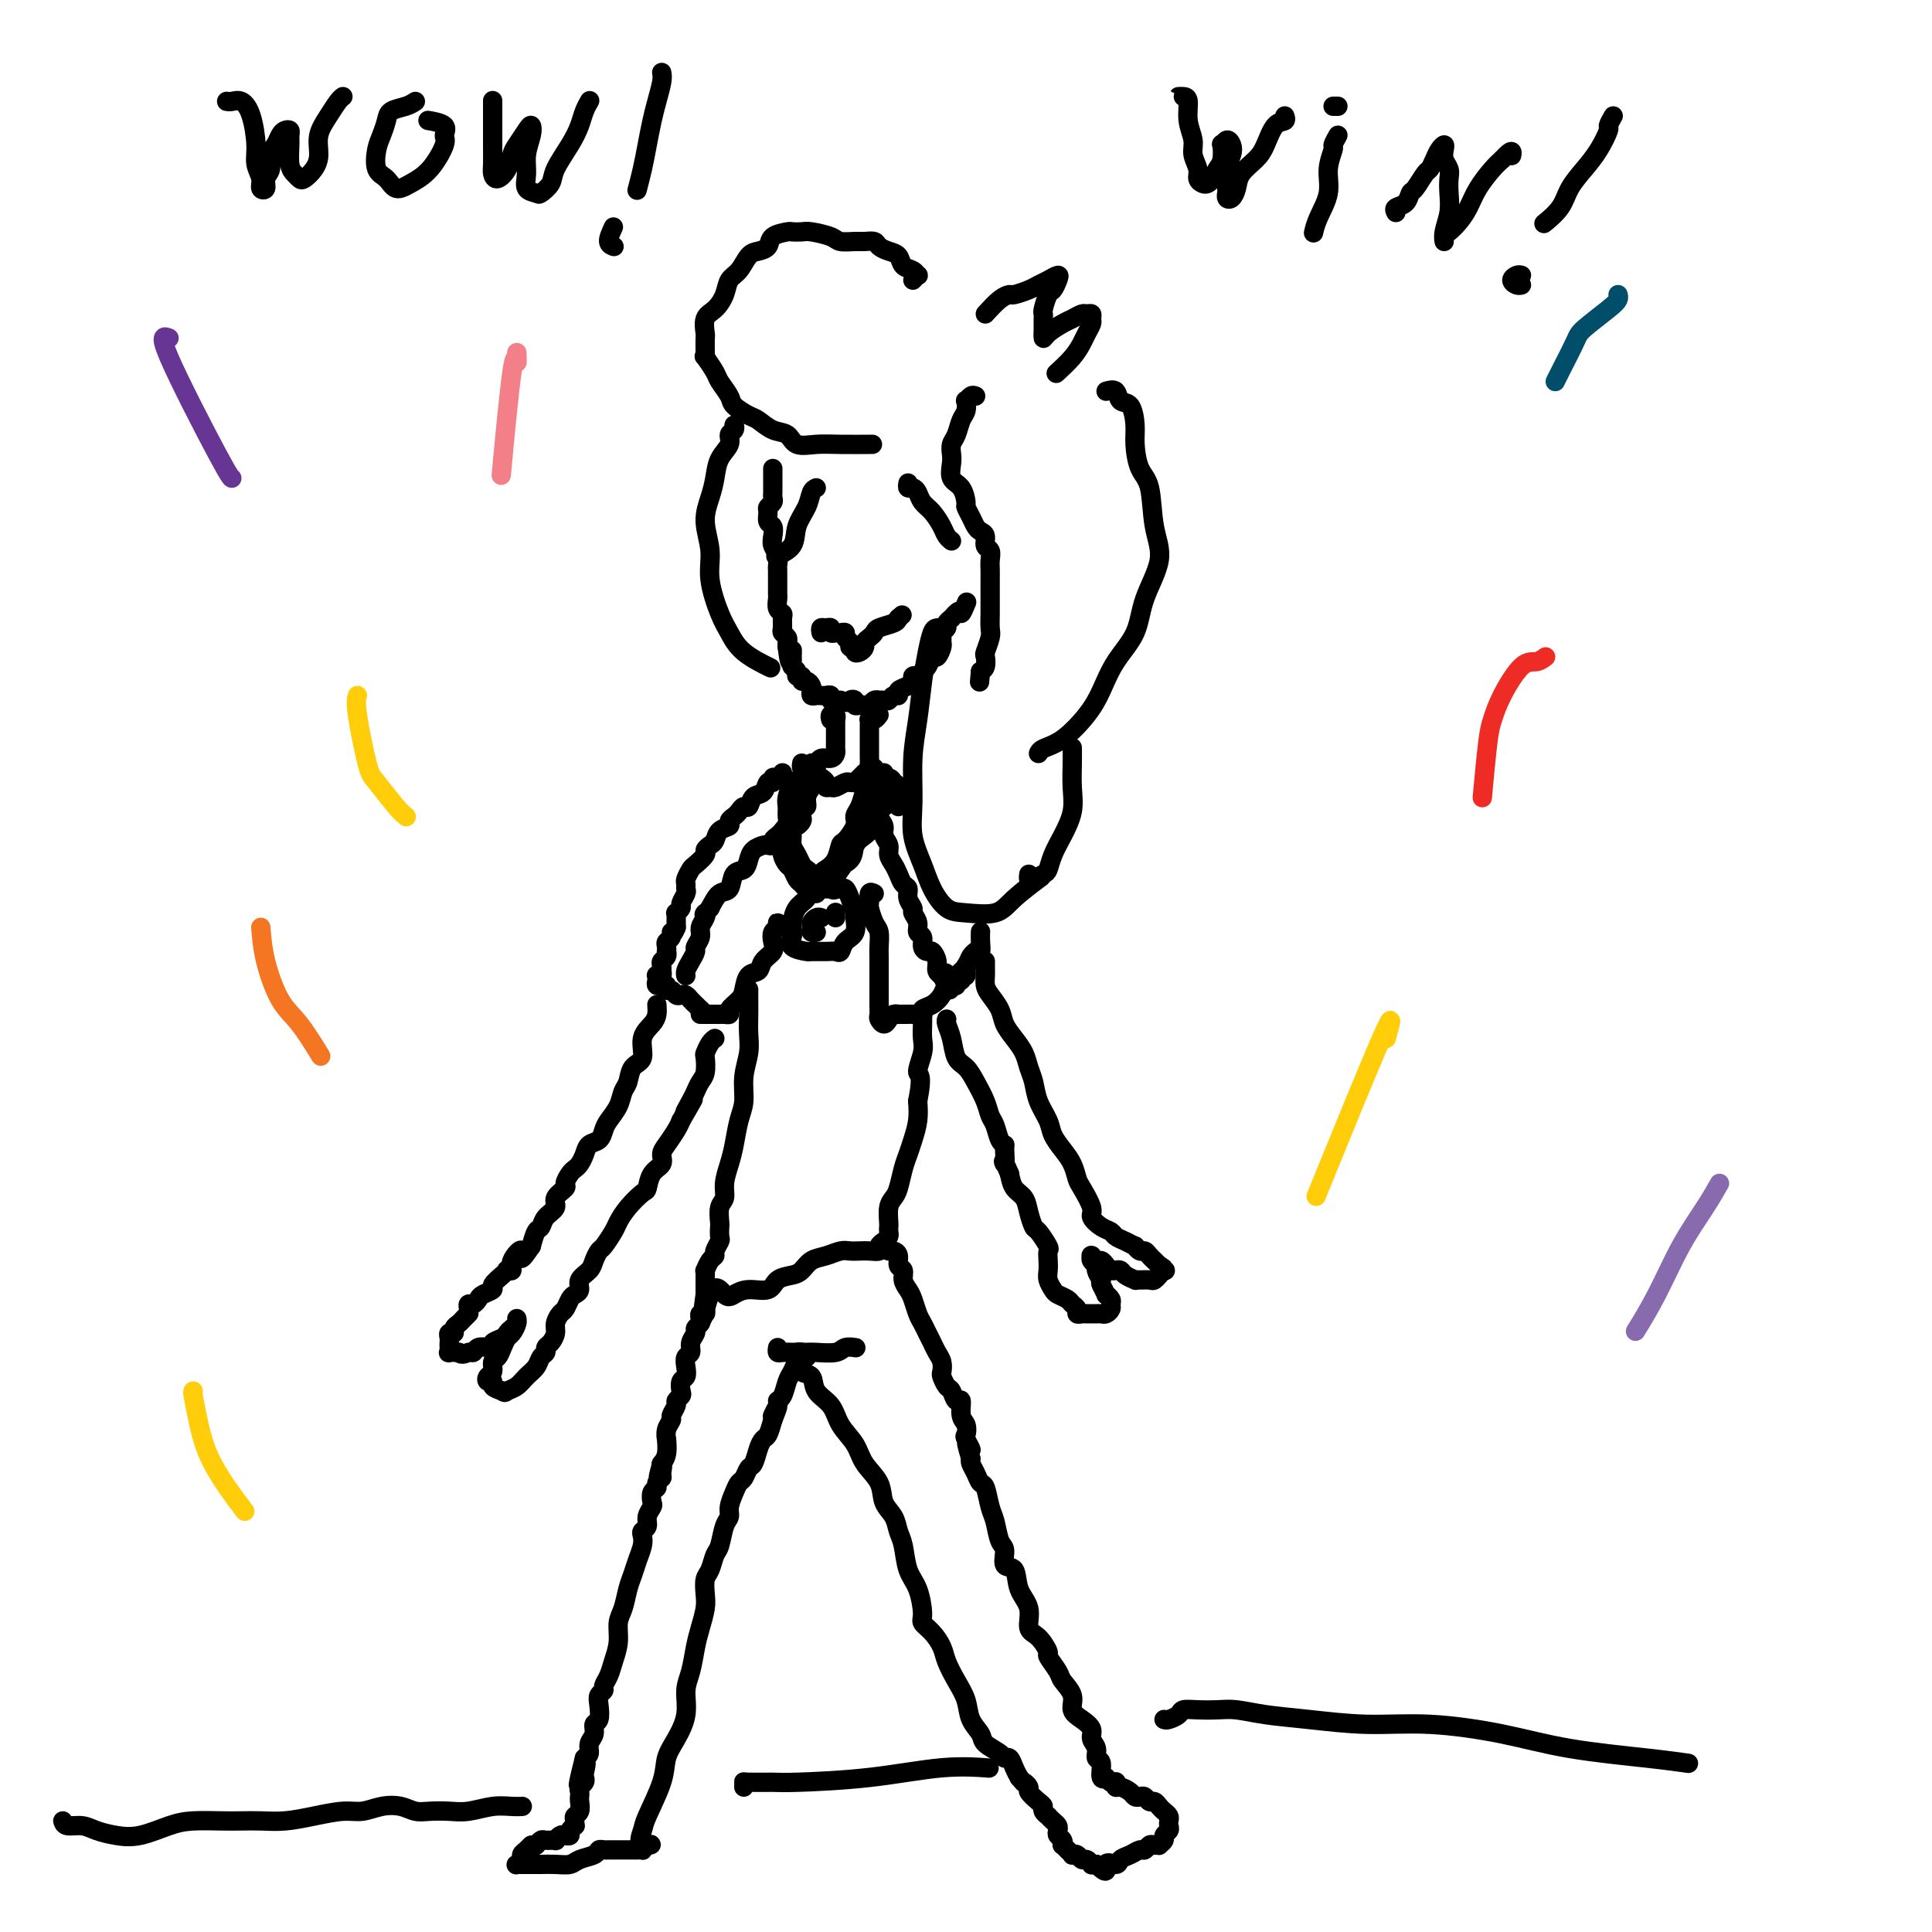 <svg viewBox='0 0 400 400' version='1.1' xmlns='http://www.w3.org/2000/svg' xmlns:xlink='http://www.w3.org/1999/xlink'><g fill='none' stroke='rgb(0,0,0)' stroke-width='4' stroke-linecap='round' stroke-linejoin='round'><path d='M160,98c-0.000,0.129 -0.000,0.258 0,0c0.000,-0.258 0.000,-0.903 0,-1c-0.000,-0.097 -0.000,0.355 0,1c0.000,0.645 0.001,1.482 0,2c-0.001,0.518 -0.004,0.716 0,1c0.004,0.284 0.015,0.652 0,1c-0.015,0.348 -0.058,0.675 0,1c0.058,0.325 0.215,0.650 0,1c-0.215,0.350 -0.804,0.727 -1,1c-0.196,0.273 -0.001,0.443 0,1c0.001,0.557 -0.192,1.500 0,2c0.192,0.500 0.769,0.558 1,1c0.231,0.442 0.114,1.269 0,2c-0.114,0.731 -0.227,1.364 0,2c0.227,0.636 0.793,1.273 1,2c0.207,0.727 0.055,1.543 0,2c-0.055,0.457 -0.015,0.555 0,1c0.015,0.445 0.003,1.236 0,2c-0.003,0.764 0.003,1.500 0,2c-0.003,0.500 -0.015,0.763 0,1c0.015,0.237 0.057,0.449 0,1c-0.057,0.551 -0.212,1.443 0,2c0.212,0.557 0.793,0.779 1,1c0.207,0.221 0.041,0.440 0,1c-0.041,0.560 0.041,1.459 0,2c-0.041,0.541 -0.207,0.722 0,1c0.207,0.278 0.786,0.652 1,1c0.214,0.348 0.061,0.671 0,1c-0.061,0.329 -0.031,0.665 0,1'/><path d='M163,134c0.691,5.736 0.917,2.076 1,1c0.083,-1.076 0.021,0.433 0,1c-0.021,0.567 -0.002,0.193 0,0c0.002,-0.193 -0.015,-0.205 0,0c0.015,0.205 0.060,0.628 0,1c-0.060,0.372 -0.227,0.692 0,1c0.227,0.308 0.848,0.604 1,1c0.152,0.396 -0.166,0.894 0,1c0.166,0.106 0.815,-0.179 1,0c0.185,0.179 -0.095,0.822 0,1c0.095,0.178 0.564,-0.110 1,0c0.436,0.110 0.838,0.618 1,1c0.162,0.382 0.085,0.639 0,1c-0.085,0.361 -0.176,0.828 0,1c0.176,0.172 0.621,0.050 1,0c0.379,-0.050 0.694,-0.027 1,0c0.306,0.027 0.603,0.060 1,0c0.397,-0.060 0.894,-0.212 1,0c0.106,0.212 -0.178,0.789 0,1c0.178,0.211 0.817,0.057 1,0c0.183,-0.057 -0.091,-0.016 0,0c0.091,0.016 0.545,0.008 1,0'/><path d='M174,145c1.781,0.790 1.734,0.264 2,0c0.266,-0.264 0.845,-0.266 1,0c0.155,0.266 -0.113,0.800 0,1c0.113,0.200 0.609,0.068 1,0c0.391,-0.068 0.678,-0.071 1,0c0.322,0.071 0.678,0.215 1,0c0.322,-0.215 0.611,-0.789 1,-1c0.389,-0.211 0.877,-0.061 1,0c0.123,0.061 -0.121,0.031 0,0c0.121,-0.031 0.605,-0.064 1,0c0.395,0.064 0.701,0.224 1,0c0.299,-0.224 0.592,-0.833 1,-1c0.408,-0.167 0.932,0.109 1,0c0.068,-0.109 -0.319,-0.604 0,-1c0.319,-0.396 1.343,-0.694 2,-1c0.657,-0.306 0.946,-0.621 1,-1c0.054,-0.379 -0.126,-0.821 0,-1c0.126,-0.179 0.559,-0.094 1,0c0.441,0.094 0.892,0.199 1,0c0.108,-0.199 -0.125,-0.701 0,-1c0.125,-0.299 0.608,-0.395 1,-1c0.392,-0.605 0.694,-1.720 1,-2c0.306,-0.280 0.617,0.276 1,0c0.383,-0.276 0.839,-1.383 1,-2c0.161,-0.617 0.028,-0.743 0,-1c-0.028,-0.257 0.048,-0.646 0,-1c-0.048,-0.354 -0.219,-0.672 0,-1c0.219,-0.328 0.828,-0.665 1,-1c0.172,-0.335 -0.094,-0.667 0,-1c0.094,-0.333 0.547,-0.666 1,-1'/><path d='M197,128c2.095,-2.583 1.833,-1.042 2,-1c0.167,0.042 0.762,-1.417 1,-2c0.238,-0.583 0.119,-0.292 0,0'/><path d='M188,100c-0.088,0.440 -0.175,0.879 0,1c0.175,0.121 0.614,-0.077 1,0c0.386,0.077 0.719,0.430 1,1c0.281,0.570 0.510,1.358 1,2c0.490,0.642 1.242,1.139 2,2c0.758,0.861 1.523,2.086 2,3c0.477,0.914 0.667,1.515 1,2c0.333,0.485 0.809,0.853 1,1c0.191,0.147 0.095,0.074 0,0'/><path d='M169,101c-0.368,0.176 -0.737,0.352 -1,1c-0.263,0.648 -0.421,1.768 -1,3c-0.579,1.232 -1.578,2.578 -2,4c-0.422,1.422 -0.268,2.921 -1,4c-0.732,1.079 -2.352,1.737 -3,2c-0.648,0.263 -0.324,0.132 0,0'/><path d='M170,131c-0.081,-0.431 -0.161,-0.862 0,-1c0.161,-0.138 0.564,0.015 1,0c0.436,-0.015 0.904,-0.200 1,0c0.096,0.200 -0.180,0.785 0,1c0.180,0.215 0.818,0.061 1,0c0.182,-0.061 -0.091,-0.028 0,0c0.091,0.028 0.545,0.050 1,0c0.455,-0.050 0.910,-0.172 1,0c0.090,0.172 -0.187,0.638 0,1c0.187,0.362 0.837,0.620 1,1c0.163,0.380 -0.163,0.884 0,1c0.163,0.116 0.813,-0.154 1,0c0.187,0.154 -0.091,0.732 0,1c0.091,0.268 0.550,0.227 1,0c0.450,-0.227 0.892,-0.638 1,-1c0.108,-0.362 -0.118,-0.674 0,-1c0.118,-0.326 0.581,-0.665 1,-1c0.419,-0.335 0.793,-0.667 1,-1c0.207,-0.333 0.248,-0.667 1,-1c0.752,-0.333 2.215,-0.667 3,-1c0.785,-0.333 0.893,-0.667 1,-1'/><path d='M186,128c1.333,-1.167 0.667,-0.583 0,0'/><path d='M202,82c-0.311,-0.127 -0.622,-0.253 -1,0c-0.378,0.253 -0.822,0.887 -1,1c-0.178,0.113 -0.090,-0.293 0,0c0.090,0.293 0.182,1.286 0,2c-0.182,0.714 -0.637,1.149 -1,2c-0.363,0.851 -0.635,2.119 -1,3c-0.365,0.881 -0.823,1.375 -1,2c-0.177,0.625 -0.072,1.379 0,2c0.072,0.621 0.109,1.107 0,2c-0.109,0.893 -0.366,2.192 0,3c0.366,0.808 1.355,1.123 2,2c0.645,0.877 0.946,2.315 1,3c0.054,0.685 -0.139,0.616 0,1c0.139,0.384 0.611,1.220 1,2c0.389,0.780 0.697,1.504 1,2c0.303,0.496 0.603,0.766 1,1c0.397,0.234 0.891,0.433 1,1c0.109,0.567 -0.167,1.502 0,2c0.167,0.498 0.777,0.560 1,1c0.223,0.440 0.060,1.259 0,2c-0.060,0.741 -0.016,1.405 0,2c0.016,0.595 0.004,1.122 0,2c-0.004,0.878 -0.000,2.107 0,3c0.000,0.893 -0.004,1.451 0,2c0.004,0.549 0.015,1.087 0,2c-0.015,0.913 -0.056,2.199 0,3c0.056,0.801 0.208,1.118 0,2c-0.208,0.882 -0.777,2.329 -1,3c-0.223,0.671 -0.098,0.565 0,1c0.098,0.435 0.171,1.410 0,2c-0.171,0.590 -0.585,0.795 -1,1'/><path d='M203,139c-0.333,3.833 -0.167,1.917 0,0'/><path d='M229,81c0.784,-0.223 1.569,-0.445 2,0c0.431,0.445 0.510,1.558 1,2c0.490,0.442 1.392,0.214 2,1c0.608,0.786 0.921,2.585 1,4c0.079,1.415 -0.078,2.444 0,4c0.078,1.556 0.389,3.639 1,5c0.611,1.361 1.522,2.001 2,4c0.478,1.999 0.522,5.359 1,8c0.478,2.641 1.390,4.565 1,7c-0.390,2.435 -2.084,5.381 -3,8c-0.916,2.619 -1.056,4.911 -2,7c-0.944,2.089 -2.694,3.974 -4,6c-1.306,2.026 -2.168,4.193 -3,6c-0.832,1.807 -1.635,3.255 -3,5c-1.365,1.745 -3.294,3.787 -5,5c-1.706,1.213 -3.190,1.596 -4,2c-0.810,0.404 -0.946,0.830 -1,1c-0.054,0.170 -0.027,0.085 0,0'/><path d='M195,130c0.089,0.007 0.179,0.014 0,0c-0.179,-0.014 -0.625,-0.050 -1,0c-0.375,0.050 -0.679,0.186 -1,1c-0.321,0.814 -0.660,2.305 -1,4c-0.340,1.695 -0.681,3.592 -1,6c-0.319,2.408 -0.615,5.325 -1,8c-0.385,2.675 -0.858,5.106 -1,8c-0.142,2.894 0.048,6.250 0,9c-0.048,2.750 -0.332,4.894 0,7c0.332,2.106 1.282,4.174 2,6c0.718,1.826 1.204,3.410 2,5c0.796,1.590 1.902,3.185 3,4c1.098,0.815 2.186,0.848 4,1c1.814,0.152 4.352,0.422 6,0c1.648,-0.422 2.405,-1.537 4,-3c1.595,-1.463 4.027,-3.275 5,-4c0.973,-0.725 0.486,-0.362 0,0'/><path d='M213,181c-0.059,0.396 -0.119,0.791 0,1c0.119,0.209 0.416,0.231 1,0c0.584,-0.231 1.456,-0.714 2,-1c0.544,-0.286 0.758,-0.375 1,-1c0.242,-0.625 0.510,-1.787 1,-3c0.490,-1.213 1.203,-2.476 2,-4c0.797,-1.524 1.678,-3.309 2,-5c0.322,-1.691 0.086,-3.288 0,-5c-0.086,-1.712 -0.023,-3.538 0,-5c0.023,-1.462 0.007,-2.561 0,-3c-0.007,-0.439 -0.003,-0.220 0,0'/><path d='M204,65c1.051,-1.148 2.102,-2.297 3,-3c0.898,-0.703 1.644,-0.962 2,-1c0.356,-0.038 0.323,0.143 1,0c0.677,-0.143 2.063,-0.611 3,-1c0.937,-0.389 1.425,-0.700 2,-1c0.575,-0.300 1.237,-0.591 2,-1c0.763,-0.409 1.626,-0.936 2,-1c0.374,-0.064 0.258,0.336 0,1c-0.258,0.664 -0.658,1.592 -1,2c-0.342,0.408 -0.628,0.297 -1,1c-0.372,0.703 -0.832,2.221 -1,3c-0.168,0.779 -0.044,0.820 0,1c0.044,0.180 0.007,0.500 0,1c-0.007,0.500 0.014,1.179 0,2c-0.014,0.821 -0.064,1.786 0,2c0.064,0.214 0.240,-0.321 1,-1c0.760,-0.679 2.102,-1.503 3,-2c0.898,-0.497 1.351,-0.666 2,-1c0.649,-0.334 1.495,-0.834 2,-1c0.505,-0.166 0.668,0.000 1,0c0.332,-0.000 0.833,-0.166 1,0c0.167,0.166 0.002,0.666 0,1c-0.002,0.334 0.160,0.503 0,1c-0.160,0.497 -0.642,1.321 -1,2c-0.358,0.679 -0.591,1.213 -1,2c-0.409,0.787 -0.995,1.827 -2,3c-1.005,1.173 -2.430,2.478 -3,3c-0.570,0.522 -0.285,0.261 0,0'/><path d='M189,58c0.407,-0.449 0.815,-0.898 1,-1c0.185,-0.102 0.149,0.141 0,0c-0.149,-0.141 -0.411,-0.668 -1,-1c-0.589,-0.332 -1.505,-0.471 -2,-1c-0.495,-0.529 -0.570,-1.448 -1,-2c-0.430,-0.552 -1.216,-0.737 -2,-1c-0.784,-0.263 -1.565,-0.606 -2,-1c-0.435,-0.394 -0.523,-0.840 -1,-1c-0.477,-0.160 -1.343,-0.032 -2,0c-0.657,0.032 -1.106,-0.030 -2,0c-0.894,0.030 -2.233,0.152 -3,0c-0.767,-0.152 -0.963,-0.577 -2,-1c-1.037,-0.423 -2.916,-0.843 -4,-1c-1.084,-0.157 -1.375,-0.049 -2,0c-0.625,0.049 -1.585,0.041 -2,0c-0.415,-0.041 -0.285,-0.115 -1,0c-0.715,0.115 -2.274,0.419 -3,1c-0.726,0.581 -0.618,1.439 -1,2c-0.382,0.561 -1.253,0.824 -2,1c-0.747,0.176 -1.368,0.264 -2,1c-0.632,0.736 -1.273,2.121 -2,3c-0.727,0.879 -1.540,1.252 -2,2c-0.460,0.748 -0.568,1.873 -1,3c-0.432,1.127 -1.188,2.258 -2,3c-0.812,0.742 -1.682,1.096 -2,2c-0.318,0.904 -0.086,2.359 0,3c0.086,0.641 0.024,0.469 0,1c-0.024,0.531 -0.012,1.766 0,3'/><path d='M146,73c-0.113,1.149 -0.397,0.520 0,1c0.397,0.480 1.475,2.069 2,3c0.525,0.931 0.496,1.204 1,2c0.504,0.796 1.541,2.115 2,3c0.459,0.885 0.340,1.335 1,2c0.660,0.665 2.101,1.545 3,2c0.899,0.455 1.258,0.486 2,1c0.742,0.514 1.868,1.511 3,2c1.132,0.489 2.269,0.471 3,1c0.731,0.529 1.055,1.606 2,2c0.945,0.394 2.511,0.106 4,0c1.489,-0.106 2.901,-0.028 5,0c2.099,0.028 4.885,0.008 6,0c1.115,-0.008 0.557,-0.004 0,0'/><path d='M152,89c-0.034,-0.517 -0.068,-1.034 0,-1c0.068,0.034 0.240,0.620 0,1c-0.240,0.380 -0.890,0.554 -1,1c-0.110,0.446 0.319,1.163 0,2c-0.319,0.837 -1.388,1.794 -2,3c-0.612,1.206 -0.768,2.661 -1,4c-0.232,1.339 -0.539,2.560 -1,4c-0.461,1.440 -1.074,3.098 -1,5c0.074,1.902 0.835,4.049 1,6c0.165,1.951 -0.267,3.707 0,6c0.267,2.293 1.232,5.123 2,7c0.768,1.877 1.340,2.802 2,4c0.660,1.198 1.408,2.669 3,4c1.592,1.331 4.026,2.523 5,3c0.974,0.477 0.487,0.238 0,0'/><path d='M172,149c-0.113,-0.393 -0.226,-0.785 0,-1c0.226,-0.215 0.793,-0.252 1,0c0.207,0.252 0.056,0.792 0,1c-0.056,0.208 -0.015,0.084 0,0c0.015,-0.084 0.004,-0.128 0,0c-0.004,0.128 -0.001,0.430 0,1c0.001,0.570 0.000,1.410 0,2c-0.000,0.590 0.000,0.931 0,1c-0.000,0.069 -0.002,-0.135 0,0c0.002,0.135 0.008,0.610 0,1c-0.008,0.390 -0.029,0.697 0,1c0.029,0.303 0.109,0.602 0,1c-0.109,0.398 -0.407,0.895 -1,1c-0.593,0.105 -1.482,-0.182 -2,0c-0.518,0.182 -0.664,0.834 -1,1c-0.336,0.166 -0.860,-0.155 -1,0c-0.140,0.155 0.106,0.788 0,1c-0.106,0.212 -0.565,0.005 -1,0c-0.435,-0.005 -0.848,0.191 -1,0c-0.152,-0.191 -0.043,-0.769 0,-1c0.043,-0.231 0.022,-0.116 0,0'/><path d='M182,148c-0.309,0.419 -0.619,0.837 -1,1c-0.381,0.163 -0.834,0.070 -1,0c-0.166,-0.070 -0.044,-0.118 0,0c0.044,0.118 0.012,0.403 0,1c-0.012,0.597 -0.003,1.507 0,2c0.003,0.493 -0.000,0.571 0,1c0.000,0.429 0.003,1.211 0,2c-0.003,0.789 -0.012,1.584 0,2c0.012,0.416 0.045,0.451 0,1c-0.045,0.549 -0.170,1.611 0,2c0.170,0.389 0.633,0.104 1,0c0.367,-0.104 0.637,-0.028 1,0c0.363,0.028 0.818,0.008 1,0c0.182,-0.008 0.091,-0.004 0,0'/><path d='M162,160c-0.302,0.457 -0.605,0.914 -1,1c-0.395,0.086 -0.883,-0.200 -1,0c-0.117,0.200 0.137,0.884 0,1c-0.137,0.116 -0.667,-0.338 -1,0c-0.333,0.338 -0.471,1.467 -1,2c-0.529,0.533 -1.451,0.472 -2,1c-0.549,0.528 -0.726,1.647 -1,2c-0.274,0.353 -0.646,-0.060 -1,0c-0.354,0.060 -0.690,0.592 -1,1c-0.310,0.408 -0.594,0.690 -1,1c-0.406,0.310 -0.935,0.646 -1,1c-0.065,0.354 0.332,0.725 0,1c-0.332,0.275 -1.394,0.454 -2,1c-0.606,0.546 -0.758,1.460 -1,2c-0.242,0.540 -0.575,0.707 -1,1c-0.425,0.293 -0.941,0.712 -1,1c-0.059,0.288 0.338,0.444 0,1c-0.338,0.556 -1.411,1.511 -2,2c-0.589,0.489 -0.693,0.511 -1,1c-0.307,0.489 -0.818,1.444 -1,2c-0.182,0.556 -0.034,0.712 0,1c0.034,0.288 -0.047,0.708 0,1c0.047,0.292 0.223,0.456 0,1c-0.223,0.544 -0.844,1.469 -1,2c-0.156,0.531 0.154,0.667 0,1c-0.154,0.333 -0.773,0.863 -1,1c-0.227,0.137 -0.061,-0.118 0,0c0.061,0.118 0.016,0.609 0,1c-0.016,0.391 -0.005,0.683 0,1c0.005,0.317 0.002,0.658 0,1'/><path d='M140,192c-0.862,2.190 -1.015,1.165 -1,1c0.015,-0.165 0.200,0.529 0,1c-0.200,0.471 -0.785,0.718 -1,1c-0.215,0.282 -0.061,0.601 0,1c0.061,0.399 0.031,0.880 0,1c-0.031,0.120 -0.061,-0.122 0,0c0.061,0.122 0.212,0.606 0,1c-0.212,0.394 -0.788,0.698 -1,1c-0.212,0.302 -0.061,0.603 0,1c0.061,0.397 0.030,0.890 0,1c-0.030,0.110 -0.060,-0.164 0,0c0.060,0.164 0.211,0.766 0,1c-0.211,0.234 -0.785,0.101 -1,0c-0.215,-0.101 -0.073,-0.170 0,0c0.073,0.170 0.076,0.580 0,1c-0.076,0.420 -0.231,0.849 0,1c0.231,0.151 0.850,0.026 1,0c0.150,-0.026 -0.167,0.049 0,0c0.167,-0.049 0.818,-0.223 1,0c0.182,0.223 -0.106,0.844 0,1c0.106,0.156 0.606,-0.151 1,0c0.394,0.151 0.683,0.761 1,1c0.317,0.239 0.662,0.105 1,0c0.338,-0.105 0.668,-0.183 1,0c0.332,0.183 0.666,0.626 1,1c0.334,0.374 0.667,0.678 1,1c0.333,0.322 0.667,0.661 1,1'/><path d='M145,209c1.329,1.000 0.153,1.000 0,1c-0.153,-0.000 0.718,-0.000 1,0c0.282,0.000 -0.025,0.001 0,0c0.025,-0.001 0.383,-0.002 1,0c0.617,0.002 1.492,0.008 2,0c0.508,-0.008 0.647,-0.031 1,0c0.353,0.031 0.920,0.117 1,0c0.080,-0.117 -0.325,-0.436 0,-1c0.325,-0.564 1.381,-1.372 2,-2c0.619,-0.628 0.800,-1.074 1,-2c0.200,-0.926 0.418,-2.331 1,-3c0.582,-0.669 1.528,-0.603 2,-1c0.472,-0.397 0.470,-1.258 1,-2c0.530,-0.742 1.592,-1.367 2,-2c0.408,-0.633 0.162,-1.276 0,-2c-0.162,-0.724 -0.240,-1.528 0,-2c0.240,-0.472 0.796,-0.611 1,-1c0.204,-0.389 0.055,-1.028 0,-1c-0.055,0.028 -0.016,0.722 0,1c0.016,0.278 0.008,0.139 0,0'/><path d='M168,160c-0.002,-0.088 -0.005,-0.176 0,0c0.005,0.176 0.016,0.615 0,1c-0.016,0.385 -0.061,0.714 0,1c0.061,0.286 0.226,0.528 0,1c-0.226,0.472 -0.845,1.173 -1,2c-0.155,0.827 0.152,1.781 0,2c-0.152,0.219 -0.763,-0.295 -1,0c-0.237,0.295 -0.101,1.400 0,2c0.101,0.600 0.168,0.696 0,1c-0.168,0.304 -0.570,0.816 -1,1c-0.430,0.184 -0.888,0.038 -1,0c-0.112,-0.038 0.124,0.031 0,0c-0.124,-0.031 -0.607,-0.162 -1,0c-0.393,0.162 -0.697,0.618 -1,1c-0.303,0.382 -0.605,0.690 -1,1c-0.395,0.310 -0.883,0.621 -1,1c-0.117,0.379 0.137,0.825 0,1c-0.137,0.175 -0.666,0.079 -1,0c-0.334,-0.079 -0.475,-0.139 -1,0c-0.525,0.139 -1.435,0.479 -2,1c-0.565,0.521 -0.784,1.223 -1,2c-0.216,0.777 -0.428,1.628 -1,2c-0.572,0.372 -1.504,0.265 -2,1c-0.496,0.735 -0.557,2.313 -1,3c-0.443,0.687 -1.270,0.482 -2,1c-0.730,0.518 -1.365,1.759 -2,3'/><path d='M147,188c-1.636,2.048 -1.227,1.169 -1,1c0.227,-0.169 0.272,0.374 0,1c-0.272,0.626 -0.860,1.336 -1,2c-0.140,0.664 0.169,1.281 0,2c-0.169,0.719 -0.816,1.541 -1,2c-0.184,0.459 0.094,0.554 0,1c-0.094,0.446 -0.561,1.243 -1,2c-0.439,0.757 -0.849,1.473 -1,2c-0.151,0.527 -0.043,0.865 0,1c0.043,0.135 0.022,0.068 0,0'/><path d='M169,158c0.022,0.334 0.043,0.668 0,1c-0.043,0.332 -0.152,0.663 0,1c0.152,0.337 0.564,0.680 1,1c0.436,0.320 0.894,0.618 1,1c0.106,0.382 -0.141,0.849 0,1c0.141,0.151 0.669,-0.012 1,0c0.331,0.012 0.466,0.200 1,0c0.534,-0.200 1.466,-0.788 2,-1c0.534,-0.212 0.669,-0.046 1,0c0.331,0.046 0.860,-0.026 1,0c0.140,0.026 -0.107,0.151 0,0c0.107,-0.151 0.567,-0.579 1,-1c0.433,-0.421 0.838,-0.835 1,-1c0.162,-0.165 0.081,-0.083 0,0'/><path d='M181,159c-0.127,0.312 -0.254,0.623 0,1c0.254,0.377 0.890,0.818 1,1c0.110,0.182 -0.307,0.103 0,0c0.307,-0.103 1.336,-0.231 2,0c0.664,0.231 0.963,0.821 1,1c0.037,0.179 -0.186,-0.053 0,0c0.186,0.053 0.782,0.393 1,1c0.218,0.607 0.058,1.482 0,2c-0.058,0.518 -0.016,0.678 0,1c0.016,0.322 0.004,0.806 0,1c-0.004,0.194 -0.002,0.097 0,0'/><path d='M181,162c-0.308,0.023 -0.615,0.046 -1,0c-0.385,-0.046 -0.847,-0.162 -1,0c-0.153,0.162 0.001,0.602 0,1c-0.001,0.398 -0.159,0.754 0,1c0.159,0.246 0.635,0.384 1,1c0.365,0.616 0.619,1.712 1,2c0.381,0.288 0.891,-0.232 1,0c0.109,0.232 -0.182,1.217 0,2c0.182,0.783 0.836,1.365 1,2c0.164,0.635 -0.163,1.325 0,2c0.163,0.675 0.817,1.337 1,2c0.183,0.663 -0.105,1.329 0,2c0.105,0.671 0.601,1.348 1,2c0.399,0.652 0.699,1.278 1,2c0.301,0.722 0.601,1.541 1,2c0.399,0.459 0.896,0.560 1,1c0.104,0.440 -0.183,1.221 0,2c0.183,0.779 0.838,1.556 1,2c0.162,0.444 -0.168,0.556 0,1c0.168,0.444 0.833,1.219 1,2c0.167,0.781 -0.163,1.567 0,2c0.163,0.433 0.818,0.514 1,1c0.182,0.486 -0.110,1.376 0,2c0.110,0.624 0.622,0.980 1,1c0.378,0.020 0.623,-0.296 1,0c0.377,0.296 0.885,1.204 1,2c0.115,0.796 -0.165,1.482 0,2c0.165,0.518 0.775,0.870 1,1c0.225,0.130 0.064,0.037 0,0c-0.064,-0.037 -0.032,-0.019 0,0'/><path d='M195,202c2.699,5.835 1.445,1.421 1,0c-0.445,-1.421 -0.082,0.151 0,1c0.082,0.849 -0.118,0.975 0,1c0.118,0.025 0.552,-0.050 1,0c0.448,0.050 0.909,0.226 1,0c0.091,-0.226 -0.187,-0.852 0,-1c0.187,-0.148 0.838,0.183 1,0c0.162,-0.183 -0.164,-0.880 0,-1c0.164,-0.120 0.818,0.337 1,0c0.182,-0.337 -0.109,-1.469 0,-2c0.109,-0.531 0.618,-0.461 1,-1c0.382,-0.539 0.638,-1.685 1,-2c0.362,-0.315 0.829,0.203 1,0c0.171,-0.203 0.046,-1.127 0,-2c-0.046,-0.873 -0.012,-1.697 0,-2c0.012,-0.303 0.004,-0.087 0,0c-0.004,0.087 -0.002,0.043 0,0'/><path d='M181,185c-0.429,-0.218 -0.857,-0.435 -1,0c-0.143,0.435 0.000,1.524 0,2c-0.000,0.476 -0.144,0.339 0,1c0.144,0.661 0.574,2.119 1,3c0.426,0.881 0.846,1.184 1,2c0.154,0.816 0.041,2.144 0,3c-0.041,0.856 -0.011,1.240 0,2c0.011,0.760 0.003,1.895 0,3c-0.003,1.105 -0.002,2.179 0,3c0.002,0.821 0.003,1.387 0,2c-0.003,0.613 -0.012,1.272 0,2c0.012,0.728 0.044,1.526 0,2c-0.044,0.474 -0.165,0.624 0,1c0.165,0.376 0.617,0.976 1,1c0.383,0.024 0.698,-0.529 1,-1c0.302,-0.471 0.590,-0.858 1,-1c0.410,-0.142 0.941,-0.037 1,0c0.059,0.037 -0.354,0.007 0,0c0.354,-0.007 1.473,0.010 2,0c0.527,-0.010 0.460,-0.047 1,0c0.540,0.047 1.688,0.178 2,0c0.312,-0.178 -0.212,-0.667 0,-1c0.212,-0.333 1.160,-0.512 2,-1c0.840,-0.488 1.573,-1.286 2,-2c0.427,-0.714 0.549,-1.344 1,-2c0.451,-0.656 1.231,-1.339 2,-2c0.769,-0.661 1.526,-1.301 2,-2c0.474,-0.699 0.666,-1.457 1,-2c0.334,-0.543 0.810,-0.869 1,-1c0.190,-0.131 0.095,-0.065 0,0'/><path d='M164,162c-0.031,0.078 -0.061,0.156 0,0c0.061,-0.156 0.214,-0.547 0,0c-0.214,0.547 -0.793,2.033 -1,3c-0.207,0.967 -0.041,1.414 0,2c0.041,0.586 -0.042,1.311 0,2c0.042,0.689 0.210,1.340 0,2c-0.210,0.660 -0.800,1.327 -1,2c-0.200,0.673 -0.012,1.350 0,2c0.012,0.650 -0.151,1.273 0,2c0.151,0.727 0.618,1.558 1,2c0.382,0.442 0.681,0.497 1,1c0.319,0.503 0.660,1.455 1,2c0.340,0.545 0.679,0.682 1,1c0.321,0.318 0.625,0.816 1,1c0.375,0.184 0.821,0.052 1,0c0.179,-0.052 0.089,-0.026 0,0'/><path d='M165,162c-0.002,-0.033 -0.004,-0.066 0,0c0.004,0.066 0.015,0.230 0,1c-0.015,0.770 -0.058,2.146 0,3c0.058,0.854 0.215,1.187 0,2c-0.215,0.813 -0.801,2.105 -1,3c-0.199,0.895 -0.012,1.392 0,2c0.012,0.608 -0.151,1.329 0,2c0.151,0.671 0.615,1.294 1,2c0.385,0.706 0.692,1.496 1,2c0.308,0.504 0.619,0.723 1,1c0.381,0.277 0.833,0.613 1,1c0.167,0.387 0.048,0.825 0,1c-0.048,0.175 -0.024,0.088 0,0'/><path d='M179,162c0.398,0.040 0.796,0.080 1,0c0.204,-0.080 0.214,-0.280 0,0c-0.214,0.280 -0.653,1.039 -1,2c-0.347,0.961 -0.604,2.126 -1,3c-0.396,0.874 -0.931,1.459 -1,2c-0.069,0.541 0.329,1.038 0,2c-0.329,0.962 -1.384,2.390 -2,3c-0.616,0.610 -0.792,0.403 -1,1c-0.208,0.597 -0.449,2.000 -1,3c-0.551,1.000 -1.413,1.599 -2,2c-0.587,0.401 -0.901,0.605 -1,1c-0.099,0.395 0.016,0.982 0,1c-0.016,0.018 -0.162,-0.533 0,-1c0.162,-0.467 0.634,-0.850 1,-1c0.366,-0.150 0.627,-0.068 1,0c0.373,0.068 0.860,0.121 1,0c0.140,-0.121 -0.065,-0.416 0,-1c0.065,-0.584 0.401,-1.456 1,-2c0.599,-0.544 1.461,-0.761 2,-1c0.539,-0.239 0.756,-0.501 1,-1c0.244,-0.499 0.514,-1.234 1,-2c0.486,-0.766 1.187,-1.564 2,-2c0.813,-0.436 1.737,-0.512 2,-1c0.263,-0.488 -0.136,-1.389 0,-2c0.136,-0.611 0.806,-0.934 1,-1c0.194,-0.066 -0.087,0.124 0,0c0.087,-0.124 0.544,-0.562 1,-1'/><path d='M184,166c1.999,-2.314 0.497,-1.101 0,-1c-0.497,0.101 0.010,-0.912 0,-1c-0.010,-0.088 -0.537,0.749 -1,1c-0.463,0.251 -0.861,-0.083 -1,0c-0.139,0.083 -0.020,0.582 0,1c0.020,0.418 -0.060,0.754 0,1c0.060,0.246 0.258,0.401 0,1c-0.258,0.599 -0.973,1.640 -2,3c-1.027,1.360 -2.365,3.037 -3,4c-0.635,0.963 -0.566,1.211 -1,2c-0.434,0.789 -1.371,2.117 -2,3c-0.629,0.883 -0.948,1.320 -1,2c-0.052,0.680 0.165,1.601 0,2c-0.165,0.399 -0.713,0.274 -1,0c-0.287,-0.274 -0.313,-0.696 0,-1c0.313,-0.304 0.965,-0.489 1,-1c0.035,-0.511 -0.546,-1.346 0,-2c0.546,-0.654 2.218,-1.126 3,-2c0.782,-0.874 0.674,-2.149 1,-3c0.326,-0.851 1.086,-1.276 2,-2c0.914,-0.724 1.983,-1.746 2,-2c0.017,-0.254 -1.016,0.262 -2,1c-0.984,0.738 -1.919,1.699 -3,3c-1.081,1.301 -2.309,2.943 -3,4c-0.691,1.057 -0.846,1.528 -1,2'/><path d='M172,181c-1.578,2.247 -1.022,2.865 -1,3c0.022,0.135 -0.491,-0.212 -1,0c-0.509,0.212 -1.013,0.985 -1,1c0.013,0.015 0.542,-0.727 1,-1c0.458,-0.273 0.845,-0.078 1,0c0.155,0.078 0.077,0.039 0,0'/><path d='M173,183c0.087,0.001 0.174,0.002 0,0c-0.174,-0.002 -0.609,-0.009 -1,0c-0.391,0.009 -0.738,0.032 -1,0c-0.262,-0.032 -0.438,-0.118 -1,0c-0.562,0.118 -1.510,0.441 -2,1c-0.490,0.559 -0.523,1.353 -1,2c-0.477,0.647 -1.399,1.147 -2,2c-0.601,0.853 -0.882,2.061 -1,3c-0.118,0.939 -0.073,1.611 0,2c0.073,0.389 0.173,0.497 0,1c-0.173,0.503 -0.618,1.402 0,2c0.618,0.598 2.298,0.894 3,1c0.702,0.106 0.424,0.022 1,0c0.576,-0.022 2.004,0.018 3,0c0.996,-0.018 1.559,-0.093 2,0c0.441,0.093 0.760,0.353 1,0c0.240,-0.353 0.401,-1.319 1,-2c0.599,-0.681 1.636,-1.076 2,-2c0.364,-0.924 0.056,-2.377 0,-3c-0.056,-0.623 0.139,-0.416 0,-1c-0.139,-0.584 -0.612,-1.960 -1,-3c-0.388,-1.040 -0.692,-1.743 -1,-2c-0.308,-0.257 -0.619,-0.069 -1,0c-0.381,0.069 -0.833,0.019 -1,0c-0.167,-0.019 -0.048,-0.005 0,0c0.048,0.005 0.024,0.003 0,0'/><path d='M170,190c-0.307,-0.091 -0.615,-0.182 -1,0c-0.385,0.182 -0.849,0.637 -1,1c-0.151,0.363 0.011,0.633 0,1c-0.011,0.367 -0.195,0.829 0,1c0.195,0.171 0.770,0.049 1,0c0.230,-0.049 0.115,-0.024 0,0'/><path d='M173,189c0.000,0.030 0.000,0.060 0,0c0.000,-0.060 0.000,-0.208 0,0c0.000,0.208 0.000,0.774 0,1c0.000,0.226 0.000,0.113 0,0'/><path d='M155,205c0.000,-0.117 0.000,-0.233 0,0c-0.000,0.233 -0.000,0.817 0,1c0.000,0.183 0.001,-0.035 0,0c-0.001,0.035 -0.004,0.321 0,1c0.004,0.679 0.016,1.749 0,3c-0.016,1.251 -0.060,2.682 0,4c0.060,1.318 0.223,2.523 0,4c-0.223,1.477 -0.833,3.227 -1,5c-0.167,1.773 0.109,3.570 0,5c-0.109,1.430 -0.603,2.495 -1,4c-0.397,1.505 -0.699,3.452 -1,5c-0.301,1.548 -0.603,2.699 -1,4c-0.397,1.301 -0.891,2.753 -1,4c-0.109,1.247 0.167,2.289 0,3c-0.167,0.711 -0.776,1.093 -1,2c-0.224,0.907 -0.064,2.341 0,3c0.064,0.659 0.032,0.544 0,1c-0.032,0.456 -0.064,1.483 0,2c0.064,0.517 0.224,0.525 0,1c-0.224,0.475 -0.830,1.419 -1,2c-0.170,0.581 0.098,0.800 0,1c-0.098,0.200 -0.562,0.382 -1,1c-0.438,0.618 -0.849,1.671 -1,2c-0.151,0.329 -0.040,-0.067 0,0c0.040,0.067 0.011,0.596 0,1c-0.011,0.404 -0.003,0.683 0,1c0.003,0.317 0.001,0.673 0,1c-0.001,0.327 -0.000,0.627 0,1c0.000,0.373 0.000,0.821 0,1c-0.000,0.179 -0.000,0.090 0,0'/><path d='M146,268c-1.324,9.751 -0.135,2.629 1,0c1.135,-2.629 2.214,-0.764 3,0c0.786,0.764 1.278,0.426 2,0c0.722,-0.426 1.674,-0.939 3,-1c1.326,-0.061 3.026,0.331 4,0c0.974,-0.331 1.222,-1.384 2,-2c0.778,-0.616 2.085,-0.796 3,-1c0.915,-0.204 1.438,-0.433 2,-1c0.562,-0.567 1.162,-1.472 2,-2c0.838,-0.528 1.915,-0.677 3,-1c1.085,-0.323 2.179,-0.818 3,-1c0.821,-0.182 1.368,-0.052 2,0c0.632,0.052 1.349,0.025 2,0c0.651,-0.025 1.236,-0.048 2,0c0.764,0.048 1.707,0.168 2,0c0.293,-0.168 -0.065,-0.623 0,-1c0.065,-0.377 0.554,-0.677 1,-1c0.446,-0.323 0.851,-0.671 1,-1c0.149,-0.329 0.043,-0.641 0,-1c-0.043,-0.359 -0.023,-0.766 0,-1c0.023,-0.234 0.047,-0.296 0,-1c-0.047,-0.704 -0.167,-2.050 0,-3c0.167,-0.950 0.622,-1.502 1,-2c0.378,-0.498 0.679,-0.940 1,-2c0.321,-1.060 0.660,-2.737 1,-4c0.340,-1.263 0.679,-2.112 1,-3c0.321,-0.888 0.625,-1.816 1,-3c0.375,-1.184 0.821,-2.624 1,-4c0.179,-1.376 0.089,-2.688 0,-4'/><path d='M190,228c1.177,-5.950 0.119,-5.325 0,-6c-0.119,-0.675 0.700,-2.649 1,-4c0.300,-1.351 0.080,-2.078 0,-3c-0.080,-0.922 -0.022,-2.037 0,-3c0.022,-0.963 0.006,-1.774 0,-2c-0.006,-0.226 -0.002,0.131 0,0c0.002,-0.131 0.000,-0.752 0,-1c-0.000,-0.248 -0.000,-0.124 0,0'/><path d='M136,208c0.049,0.680 0.097,1.360 0,2c-0.097,0.640 -0.341,1.239 -1,2c-0.659,0.761 -1.735,1.684 -2,3c-0.265,1.316 0.281,3.027 0,4c-0.281,0.973 -1.388,1.209 -2,2c-0.612,0.791 -0.727,2.137 -1,3c-0.273,0.863 -0.702,1.243 -1,2c-0.298,0.757 -0.465,1.890 -1,3c-0.535,1.110 -1.439,2.198 -2,3c-0.561,0.802 -0.780,1.318 -1,2c-0.220,0.682 -0.440,1.531 -1,2c-0.560,0.469 -1.459,0.558 -2,1c-0.541,0.442 -0.724,1.236 -1,2c-0.276,0.764 -0.646,1.499 -1,2c-0.354,0.501 -0.691,0.767 -1,1c-0.309,0.233 -0.589,0.433 -1,1c-0.411,0.567 -0.954,1.503 -1,2c-0.046,0.497 0.405,0.557 0,1c-0.405,0.443 -1.667,1.269 -2,2c-0.333,0.731 0.262,1.367 0,2c-0.262,0.633 -1.379,1.262 -2,2c-0.621,0.738 -0.744,1.583 -1,2c-0.256,0.417 -0.645,0.405 -1,1c-0.355,0.595 -0.678,1.798 -1,3'/><path d='M110,258c-3.112,4.624 -1.891,1.683 -2,1c-0.109,-0.683 -1.547,0.891 -2,2c-0.453,1.109 0.081,1.754 0,2c-0.081,0.246 -0.776,0.093 -1,0c-0.224,-0.093 0.024,-0.127 0,0c-0.024,0.127 -0.321,0.415 -1,1c-0.679,0.585 -1.740,1.467 -2,2c-0.260,0.533 0.280,0.716 0,1c-0.280,0.284 -1.382,0.667 -2,1c-0.618,0.333 -0.754,0.615 -1,1c-0.246,0.385 -0.602,0.874 -1,1c-0.398,0.126 -0.838,-0.111 -1,0c-0.162,0.111 -0.046,0.568 0,1c0.046,0.432 0.024,0.837 0,1c-0.024,0.163 -0.049,0.085 0,0c0.049,-0.085 0.172,-0.176 0,0c-0.172,0.176 -0.638,0.621 -1,1c-0.362,0.379 -0.619,0.693 -1,1c-0.381,0.307 -0.887,0.607 -1,1c-0.113,0.393 0.166,0.879 0,1c-0.166,0.121 -0.776,-0.121 -1,0c-0.224,0.121 -0.061,0.607 0,1c0.061,0.393 0.022,0.694 0,1c-0.022,0.306 -0.027,0.618 0,1c0.027,0.382 0.084,0.834 0,1c-0.084,0.166 -0.310,0.048 0,0c0.310,-0.048 1.155,-0.024 2,0'/><path d='M95,280c0.556,0.757 1.446,0.151 2,0c0.554,-0.151 0.774,0.153 1,0c0.226,-0.153 0.460,-0.762 1,-1c0.540,-0.238 1.388,-0.105 2,0c0.612,0.105 0.990,0.183 1,0c0.010,-0.183 -0.347,-0.626 0,-1c0.347,-0.374 1.399,-0.679 2,-1c0.601,-0.321 0.750,-0.659 1,-1c0.250,-0.341 0.600,-0.687 1,-1c0.400,-0.313 0.850,-0.593 1,-1c0.150,-0.407 -0.001,-0.941 0,-1c0.001,-0.059 0.155,0.355 0,1c-0.155,0.645 -0.620,1.520 -1,2c-0.380,0.480 -0.675,0.566 -1,1c-0.325,0.434 -0.679,1.215 -1,2c-0.321,0.785 -0.609,1.573 -1,2c-0.391,0.427 -0.885,0.492 -1,1c-0.115,0.508 0.150,1.460 0,2c-0.150,0.540 -0.714,0.670 -1,1c-0.286,0.330 -0.293,0.862 0,1c0.293,0.138 0.887,-0.117 1,0c0.113,0.117 -0.253,0.605 0,1c0.253,0.395 1.127,0.698 2,1'/><path d='M104,288c0.594,0.499 0.579,0.246 1,0c0.421,-0.246 1.280,-0.486 2,-1c0.720,-0.514 1.303,-1.304 2,-2c0.697,-0.696 1.510,-1.299 2,-2c0.490,-0.701 0.657,-1.500 1,-2c0.343,-0.500 0.862,-0.700 1,-1c0.138,-0.300 -0.104,-0.700 0,-1c0.104,-0.300 0.553,-0.499 1,-1c0.447,-0.501 0.894,-1.304 1,-2c0.106,-0.696 -0.127,-1.286 0,-2c0.127,-0.714 0.613,-1.553 1,-2c0.387,-0.447 0.676,-0.504 1,-1c0.324,-0.496 0.682,-1.431 1,-2c0.318,-0.569 0.596,-0.771 1,-1c0.404,-0.229 0.935,-0.485 1,-1c0.065,-0.515 -0.334,-1.288 0,-2c0.334,-0.712 1.403,-1.364 2,-2c0.597,-0.636 0.723,-1.258 1,-2c0.277,-0.742 0.706,-1.605 1,-2c0.294,-0.395 0.453,-0.323 1,-1c0.547,-0.677 1.481,-2.102 2,-3c0.519,-0.898 0.624,-1.270 1,-2c0.376,-0.730 1.022,-1.820 2,-3c0.978,-1.180 2.286,-2.452 3,-3c0.714,-0.548 0.834,-0.372 1,-1c0.166,-0.628 0.377,-2.059 1,-3c0.623,-0.941 1.659,-1.393 2,-2c0.341,-0.607 -0.012,-1.369 0,-2c0.012,-0.631 0.388,-1.131 1,-2c0.612,-0.869 1.461,-2.105 2,-3c0.539,-0.895 0.770,-1.447 1,-2'/><path d='M141,232c4.510,-7.782 1.787,-3.239 1,-2c-0.787,1.239 0.364,-0.828 1,-2c0.636,-1.172 0.758,-1.451 1,-2c0.242,-0.549 0.603,-1.369 1,-2c0.397,-0.631 0.828,-1.073 1,-2c0.172,-0.927 0.085,-2.340 0,-3c-0.085,-0.660 -0.167,-0.569 0,-1c0.167,-0.431 0.583,-1.385 1,-2c0.417,-0.615 0.833,-0.890 1,-1c0.167,-0.110 0.083,-0.055 0,0'/><path d='M204,199c0.001,0.326 0.002,0.653 0,1c-0.002,0.347 -0.008,0.715 0,1c0.008,0.285 0.029,0.488 0,1c-0.029,0.512 -0.107,1.333 0,2c0.107,0.667 0.400,1.179 1,2c0.600,0.821 1.509,1.952 2,3c0.491,1.048 0.566,2.012 1,3c0.434,0.988 1.229,2.000 2,3c0.771,1.000 1.520,1.990 2,3c0.480,1.010 0.691,2.041 1,3c0.309,0.959 0.715,1.845 1,3c0.285,1.155 0.447,2.577 1,4c0.553,1.423 1.496,2.847 2,4c0.504,1.153 0.567,2.036 1,3c0.433,0.964 1.234,2.009 2,3c0.766,0.991 1.496,1.928 2,3c0.504,1.072 0.782,2.280 1,3c0.218,0.720 0.377,0.952 1,2c0.623,1.048 1.710,2.911 2,4c0.290,1.089 -0.218,1.405 0,2c0.218,0.595 1.162,1.470 2,2c0.838,0.530 1.569,0.715 2,1c0.431,0.285 0.563,0.669 1,1c0.437,0.331 1.178,0.610 2,1c0.822,0.390 1.726,0.892 2,1c0.274,0.108 -0.081,-0.178 0,0c0.081,0.178 0.599,0.821 1,1c0.401,0.179 0.685,-0.107 1,0c0.315,0.107 0.662,0.606 1,1c0.338,0.394 0.668,0.684 1,1c0.332,0.316 0.666,0.658 1,1'/><path d='M240,262c1.800,1.172 0.301,0.103 0,0c-0.301,-0.103 0.596,0.761 1,1c0.404,0.239 0.317,-0.146 0,0c-0.317,0.146 -0.862,0.824 -1,1c-0.138,0.176 0.130,-0.149 0,0c-0.130,0.149 -0.660,0.773 -1,1c-0.340,0.227 -0.490,0.058 -1,0c-0.510,-0.058 -1.379,-0.005 -2,0c-0.621,0.005 -0.992,-0.037 -1,0c-0.008,0.037 0.349,0.154 0,0c-0.349,-0.154 -1.403,-0.580 -2,-1c-0.597,-0.420 -0.737,-0.835 -1,-1c-0.263,-0.165 -0.648,-0.082 -1,0c-0.352,0.082 -0.673,0.162 -1,0c-0.327,-0.162 -0.662,-0.565 -1,-1c-0.338,-0.435 -0.679,-0.902 -1,-1c-0.321,-0.098 -0.623,0.173 -1,0c-0.377,-0.173 -0.829,-0.789 -1,-1c-0.171,-0.211 -0.061,-0.016 0,0c0.061,0.016 0.071,-0.148 0,0c-0.071,0.148 -0.225,0.607 0,1c0.225,0.393 0.830,0.721 1,1c0.170,0.279 -0.094,0.508 0,1c0.094,0.492 0.547,1.246 1,2'/><path d='M228,265c-0.065,0.721 -0.228,0.522 0,1c0.228,0.478 0.846,1.633 1,2c0.154,0.367 -0.158,-0.056 0,0c0.158,0.056 0.785,0.589 1,1c0.215,0.411 0.016,0.699 0,1c-0.016,0.301 0.150,0.617 0,1c-0.150,0.383 -0.618,0.835 -1,1c-0.382,0.165 -0.680,0.044 -1,0c-0.320,-0.044 -0.664,-0.011 -1,0c-0.336,0.011 -0.663,-0.000 -1,0c-0.337,0.000 -0.682,0.011 -1,0c-0.318,-0.011 -0.609,-0.044 -1,0c-0.391,0.044 -0.882,0.166 -1,0c-0.118,-0.166 0.137,-0.621 0,-1c-0.137,-0.379 -0.668,-0.682 -1,-1c-0.332,-0.318 -0.467,-0.652 -1,-1c-0.533,-0.348 -1.463,-0.712 -2,-1c-0.537,-0.288 -0.680,-0.501 -1,-1c-0.320,-0.499 -0.816,-1.283 -1,-2c-0.184,-0.717 -0.056,-1.366 0,-2c0.056,-0.634 0.040,-1.253 0,-2c-0.040,-0.747 -0.105,-1.620 0,-2c0.105,-0.380 0.380,-0.266 0,-1c-0.380,-0.734 -1.415,-2.317 -2,-3c-0.585,-0.683 -0.720,-0.465 -1,-1c-0.280,-0.535 -0.704,-1.824 -1,-3c-0.296,-1.176 -0.464,-2.240 -1,-3c-0.536,-0.760 -1.439,-1.217 -2,-2c-0.561,-0.783 -0.781,-1.891 -1,-3'/><path d='M209,243c-1.770,-4.153 -1.195,-2.037 -1,-2c0.195,0.037 0.011,-2.006 0,-3c-0.011,-0.994 0.153,-0.940 0,-1c-0.153,-0.060 -0.621,-0.235 -1,-1c-0.379,-0.765 -0.667,-2.120 -1,-3c-0.333,-0.880 -0.709,-1.284 -1,-2c-0.291,-0.716 -0.498,-1.745 -1,-3c-0.502,-1.255 -1.301,-2.735 -2,-4c-0.699,-1.265 -1.298,-2.315 -2,-3c-0.702,-0.685 -1.509,-1.007 -2,-2c-0.491,-0.993 -0.668,-2.658 -1,-4c-0.332,-1.342 -0.820,-2.361 -1,-3c-0.180,-0.639 -0.051,-0.897 0,-1c0.051,-0.103 0.026,-0.052 0,0'/><path d='M146,271c0.111,0.447 0.222,0.893 0,1c-0.222,0.107 -0.776,-0.127 -1,0c-0.224,0.127 -0.117,0.614 0,1c0.117,0.386 0.242,0.671 0,1c-0.242,0.329 -0.853,0.703 -1,1c-0.147,0.297 0.171,0.516 0,1c-0.171,0.484 -0.829,1.233 -1,2c-0.171,0.767 0.147,1.552 0,2c-0.147,0.448 -0.758,0.557 -1,1c-0.242,0.443 -0.116,1.218 0,2c0.116,0.782 0.223,1.572 0,2c-0.223,0.428 -0.777,0.495 -1,1c-0.223,0.505 -0.116,1.449 0,2c0.116,0.551 0.242,0.710 0,1c-0.242,0.290 -0.853,0.710 -1,1c-0.147,0.290 0.171,0.450 0,1c-0.171,0.550 -0.831,1.490 -1,2c-0.169,0.510 0.152,0.591 0,1c-0.152,0.409 -0.776,1.147 -1,2c-0.224,0.853 -0.046,1.823 0,2c0.046,0.177 -0.039,-0.437 0,0c0.039,0.437 0.203,1.925 0,3c-0.203,1.075 -0.772,1.736 -1,2c-0.228,0.264 -0.114,0.132 0,0'/><path d='M137,303c-1.388,5.129 -0.357,1.952 0,1c0.357,-0.952 0.039,0.321 0,1c-0.039,0.679 0.199,0.763 0,1c-0.199,0.237 -0.837,0.626 -1,1c-0.163,0.374 0.148,0.733 0,1c-0.148,0.267 -0.757,0.442 -1,1c-0.243,0.558 -0.121,1.497 0,2c0.121,0.503 0.243,0.568 0,1c-0.243,0.432 -0.849,1.231 -1,2c-0.151,0.769 0.153,1.507 0,2c-0.153,0.493 -0.762,0.740 -1,1c-0.238,0.260 -0.105,0.533 0,1c0.105,0.467 0.183,1.129 0,2c-0.183,0.871 -0.627,1.951 -1,3c-0.373,1.049 -0.673,2.069 -1,3c-0.327,0.931 -0.679,1.775 -1,3c-0.321,1.225 -0.611,2.831 -1,4c-0.389,1.169 -0.879,1.899 -1,3c-0.121,1.101 0.126,2.571 0,4c-0.126,1.429 -0.626,2.816 -1,4c-0.374,1.184 -0.622,2.164 -1,3c-0.378,0.836 -0.885,1.527 -1,2c-0.115,0.473 0.161,0.728 0,1c-0.161,0.272 -0.760,0.562 -1,1c-0.240,0.438 -0.121,1.023 0,2c0.121,0.977 0.243,2.345 0,3c-0.243,0.655 -0.852,0.595 -1,1c-0.148,0.405 0.167,1.273 0,2c-0.167,0.727 -0.814,1.311 -1,2c-0.186,0.689 0.090,1.483 0,2c-0.090,0.517 -0.545,0.759 -1,1'/><path d='M121,364c-2.476,9.842 -0.667,3.947 0,2c0.667,-1.947 0.193,0.056 0,1c-0.193,0.944 -0.104,0.831 0,1c0.104,0.169 0.224,0.622 0,1c-0.224,0.378 -0.791,0.682 -1,1c-0.209,0.318 -0.060,0.648 0,1c0.060,0.352 0.030,0.724 0,1c-0.030,0.276 -0.061,0.456 0,1c0.061,0.544 0.214,1.451 0,2c-0.214,0.549 -0.793,0.738 -1,1c-0.207,0.262 -0.040,0.596 0,1c0.040,0.404 -0.045,0.879 0,1c0.045,0.121 0.220,-0.112 0,0c-0.220,0.112 -0.834,0.570 -1,1c-0.166,0.430 0.115,0.833 0,1c-0.115,0.167 -0.626,0.098 -1,0c-0.374,-0.098 -0.611,-0.223 -1,0c-0.389,0.223 -0.931,0.796 -1,1c-0.069,0.204 0.335,0.041 0,0c-0.335,-0.041 -1.409,0.041 -2,0c-0.591,-0.041 -0.697,-0.203 -1,0c-0.303,0.203 -0.801,0.772 -1,1c-0.199,0.228 -0.100,0.114 0,0'/><path d='M111,382c-1.266,0.416 -0.931,-0.042 -1,0c-0.069,0.042 -0.541,0.586 -1,1c-0.459,0.414 -0.906,0.699 -1,1c-0.094,0.301 0.163,0.616 0,1c-0.163,0.384 -0.746,0.835 -1,1c-0.254,0.165 -0.179,0.044 0,0c0.179,-0.044 0.461,-0.011 1,0c0.539,0.011 1.337,-0.000 2,0c0.663,0.000 1.193,0.011 2,0c0.807,-0.011 1.890,-0.045 3,0c1.110,0.045 2.248,0.170 3,0c0.752,-0.170 1.119,-0.634 2,-1c0.881,-0.366 2.278,-0.634 3,-1c0.722,-0.366 0.771,-0.830 1,-1c0.229,-0.170 0.638,-0.046 1,0c0.362,0.046 0.678,0.012 1,0c0.322,-0.012 0.649,-0.003 1,0c0.351,0.003 0.725,0.001 1,0c0.275,-0.001 0.452,0.001 1,0c0.548,-0.001 1.467,-0.003 2,0c0.533,0.003 0.679,0.011 1,0c0.321,-0.011 0.817,-0.041 1,0c0.183,0.041 0.052,0.155 0,0c-0.052,-0.155 -0.026,-0.577 0,-1'/><path d='M133,382c3.562,-0.460 0.967,0.390 0,0c-0.967,-0.390 -0.306,-2.021 0,-3c0.306,-0.979 0.258,-1.306 1,-3c0.742,-1.694 2.275,-4.753 3,-7c0.725,-2.247 0.642,-3.681 1,-5c0.358,-1.319 1.157,-2.523 2,-4c0.843,-1.477 1.731,-3.227 2,-5c0.269,-1.773 -0.082,-3.570 0,-5c0.082,-1.430 0.597,-2.493 1,-4c0.403,-1.507 0.696,-3.457 1,-5c0.304,-1.543 0.620,-2.677 1,-4c0.380,-1.323 0.823,-2.834 1,-4c0.177,-1.166 0.089,-1.987 0,-3c-0.089,-1.013 -0.179,-2.218 0,-3c0.179,-0.782 0.626,-1.140 1,-2c0.374,-0.860 0.674,-2.221 1,-3c0.326,-0.779 0.679,-0.975 1,-2c0.321,-1.025 0.611,-2.881 1,-4c0.389,-1.119 0.878,-1.503 1,-2c0.122,-0.497 -0.122,-1.107 0,-2c0.122,-0.893 0.610,-2.069 1,-3c0.390,-0.931 0.682,-1.618 1,-2c0.318,-0.382 0.663,-0.460 1,-1c0.337,-0.540 0.668,-1.544 1,-2c0.332,-0.456 0.666,-0.365 1,-1c0.334,-0.635 0.667,-1.995 1,-3c0.333,-1.005 0.667,-1.655 1,-2c0.333,-0.345 0.667,-0.384 1,-1c0.333,-0.616 0.667,-1.808 1,-3'/><path d='M160,294c2.102,-5.225 0.356,-1.788 0,-1c-0.356,0.788 0.678,-1.073 1,-2c0.322,-0.927 -0.069,-0.921 0,-1c0.069,-0.079 0.596,-0.245 1,-1c0.404,-0.755 0.684,-2.101 1,-3c0.316,-0.899 0.670,-1.351 1,-2c0.330,-0.649 0.638,-1.494 1,-2c0.362,-0.506 0.777,-0.672 1,-1c0.223,-0.328 0.252,-0.819 0,-1c-0.252,-0.181 -0.786,-0.052 -1,0c-0.214,0.052 -0.107,0.026 0,0'/><path d='M161,279c-0.075,0.422 -0.149,0.845 0,1c0.149,0.155 0.523,0.043 1,0c0.477,-0.043 1.058,-0.015 2,0c0.942,0.015 2.246,0.018 3,0c0.754,-0.018 0.959,-0.057 2,0c1.041,0.057 2.918,0.211 4,0c1.082,-0.211 1.368,-0.788 2,-1c0.632,-0.212 1.609,-0.061 2,0c0.391,0.061 0.195,0.030 0,0'/><path d='M167,281c-0.438,-0.055 -0.877,-0.111 -1,0c-0.123,0.111 0.068,0.388 0,1c-0.068,0.612 -0.395,1.559 0,2c0.395,0.441 1.513,0.375 2,1c0.487,0.625 0.341,1.941 1,3c0.659,1.059 2.121,1.861 3,3c0.879,1.139 1.176,2.615 2,4c0.824,1.385 2.175,2.677 3,4c0.825,1.323 1.124,2.675 2,4c0.876,1.325 2.329,2.621 3,4c0.671,1.379 0.560,2.841 1,4c0.440,1.159 1.431,2.016 2,3c0.569,0.984 0.717,2.095 1,3c0.283,0.905 0.701,1.604 1,3c0.299,1.396 0.478,3.489 1,5c0.522,1.511 1.387,2.438 2,4c0.613,1.562 0.976,3.757 1,5c0.024,1.243 -0.289,1.532 0,2c0.289,0.468 1.181,1.114 2,2c0.819,0.886 1.566,2.011 2,3c0.434,0.989 0.554,1.840 1,3c0.446,1.160 1.217,2.628 2,4c0.783,1.372 1.579,2.647 2,4c0.421,1.353 0.466,2.783 1,4c0.534,1.217 1.558,2.219 2,3c0.442,0.781 0.304,1.339 1,2c0.696,0.661 2.228,1.423 3,2c0.772,0.577 0.784,0.969 1,1c0.216,0.031 0.635,-0.299 1,0c0.365,0.299 0.676,1.228 1,2c0.324,0.772 0.662,1.386 1,2'/><path d='M211,368c1.705,2.031 0.969,1.107 1,1c0.031,-0.107 0.830,0.601 1,1c0.170,0.399 -0.290,0.489 0,1c0.290,0.511 1.331,1.443 2,2c0.669,0.557 0.967,0.741 1,1c0.033,0.259 -0.198,0.594 0,1c0.198,0.406 0.824,0.882 1,1c0.176,0.118 -0.097,-0.123 0,0c0.097,0.123 0.566,0.610 1,1c0.434,0.390 0.835,0.683 1,1c0.165,0.317 0.096,0.659 0,1c-0.096,0.341 -0.219,0.683 0,1c0.219,0.317 0.781,0.611 1,1c0.219,0.389 0.096,0.875 0,1c-0.096,0.125 -0.166,-0.111 0,0c0.166,0.111 0.569,0.570 1,1c0.431,0.430 0.889,0.832 1,1c0.111,0.168 -0.124,0.101 0,0c0.124,-0.101 0.607,-0.237 1,0c0.393,0.237 0.697,0.848 1,1c0.303,0.152 0.607,-0.155 1,0c0.393,0.155 0.875,0.773 1,1c0.125,0.227 -0.107,0.065 0,0c0.107,-0.065 0.554,-0.032 1,0'/><path d='M227,386c2.816,2.771 1.858,0.700 2,0c0.142,-0.700 1.386,-0.029 2,0c0.614,0.029 0.598,-0.585 1,-1c0.402,-0.415 1.221,-0.633 2,-1c0.779,-0.367 1.519,-0.883 2,-1c0.481,-0.117 0.702,0.166 1,0c0.298,-0.166 0.672,-0.779 1,-1c0.328,-0.221 0.609,-0.048 1,0c0.391,0.048 0.893,-0.029 1,0c0.107,0.029 -0.182,0.162 0,0c0.182,-0.162 0.833,-0.621 1,-1c0.167,-0.379 -0.151,-0.679 0,-1c0.151,-0.321 0.769,-0.663 1,-1c0.231,-0.337 0.073,-0.667 0,-1c-0.073,-0.333 -0.061,-0.668 0,-1c0.061,-0.332 0.171,-0.662 0,-1c-0.171,-0.338 -0.623,-0.683 -1,-1c-0.377,-0.317 -0.678,-0.607 -1,-1c-0.322,-0.393 -0.664,-0.889 -1,-1c-0.336,-0.111 -0.666,0.164 -1,0c-0.334,-0.164 -0.670,-0.766 -1,-1c-0.330,-0.234 -0.652,-0.100 -1,0c-0.348,0.100 -0.720,0.167 -1,0c-0.280,-0.167 -0.467,-0.566 -1,-1c-0.533,-0.434 -1.414,-0.901 -2,-1c-0.586,-0.099 -0.879,0.169 -1,0c-0.121,-0.169 -0.071,-0.776 0,-1c0.071,-0.224 0.163,-0.064 0,0c-0.163,0.064 -0.582,0.032 -1,0'/><path d='M230,369c-1.708,-1.046 -0.978,-1.162 -1,-1c-0.022,0.162 -0.795,0.601 -1,0c-0.205,-0.601 0.157,-2.244 0,-3c-0.157,-0.756 -0.832,-0.625 -1,-1c-0.168,-0.375 0.171,-1.254 0,-2c-0.171,-0.746 -0.853,-1.357 -1,-2c-0.147,-0.643 0.241,-1.317 0,-2c-0.241,-0.683 -1.110,-1.375 -2,-2c-0.890,-0.625 -1.802,-1.184 -2,-2c-0.198,-0.816 0.316,-1.890 0,-3c-0.316,-1.110 -1.463,-2.255 -2,-3c-0.537,-0.745 -0.463,-1.090 -1,-2c-0.537,-0.910 -1.683,-2.385 -2,-3c-0.317,-0.615 0.195,-0.368 0,-1c-0.195,-0.632 -1.098,-2.142 -2,-3c-0.902,-0.858 -1.805,-1.064 -2,-2c-0.195,-0.936 0.316,-2.601 0,-4c-0.316,-1.399 -1.461,-2.533 -2,-4c-0.539,-1.467 -0.473,-3.268 -1,-4c-0.527,-0.732 -1.647,-0.396 -2,-1c-0.353,-0.604 0.060,-2.148 0,-3c-0.060,-0.852 -0.593,-1.011 -1,-2c-0.407,-0.989 -0.686,-2.807 -1,-4c-0.314,-1.193 -0.662,-1.762 -1,-3c-0.338,-1.238 -0.665,-3.144 -1,-4c-0.335,-0.856 -0.677,-0.662 -1,-1c-0.323,-0.338 -0.625,-1.206 -1,-2c-0.375,-0.794 -0.821,-1.512 -1,-2c-0.179,-0.488 -0.089,-0.744 0,-1'/><path d='M201,302c-1.797,-5.755 -0.289,-2.643 0,-2c0.289,0.643 -0.640,-1.185 -1,-2c-0.360,-0.815 -0.152,-0.619 0,-1c0.152,-0.381 0.248,-1.339 0,-2c-0.248,-0.661 -0.840,-1.027 -1,-2c-0.160,-0.973 0.111,-2.555 0,-3c-0.111,-0.445 -0.604,0.246 -1,0c-0.396,-0.246 -0.694,-1.431 -1,-2c-0.306,-0.569 -0.621,-0.523 -1,-1c-0.379,-0.477 -0.823,-1.479 -1,-2c-0.177,-0.521 -0.089,-0.562 0,-1c0.089,-0.438 0.179,-1.272 0,-2c-0.179,-0.728 -0.625,-1.349 -1,-2c-0.375,-0.651 -0.678,-1.333 -1,-2c-0.322,-0.667 -0.663,-1.319 -1,-2c-0.337,-0.681 -0.669,-1.389 -1,-2c-0.331,-0.611 -0.662,-1.123 -1,-2c-0.338,-0.877 -0.683,-2.118 -1,-3c-0.317,-0.882 -0.606,-1.406 -1,-2c-0.394,-0.594 -0.893,-1.259 -1,-2c-0.107,-0.741 0.178,-1.557 0,-2c-0.178,-0.443 -0.818,-0.511 -1,-1c-0.182,-0.489 0.096,-1.399 0,-2c-0.096,-0.601 -0.564,-0.893 -1,-1c-0.436,-0.107 -0.839,-0.031 -1,0c-0.161,0.031 -0.081,0.015 0,0'/><path d='M13,377c0.149,0.446 0.299,0.892 1,1c0.701,0.108 1.954,-0.121 3,0c1.046,0.121 1.884,0.593 3,1c1.116,0.407 2.511,0.750 4,1c1.489,0.250 3.073,0.407 5,0c1.927,-0.407 4.198,-1.377 6,-2c1.802,-0.623 3.134,-0.898 5,-1c1.866,-0.102 4.265,-0.030 6,0c1.735,0.030 2.806,0.018 4,0c1.194,-0.018 2.510,-0.042 4,0c1.490,0.042 3.153,0.151 5,0c1.847,-0.151 3.877,-0.563 6,-1c2.123,-0.437 4.340,-0.898 6,-1c1.660,-0.102 2.765,0.155 4,0c1.235,-0.155 2.602,-0.721 4,-1c1.398,-0.279 2.827,-0.270 4,0c1.173,0.270 2.091,0.801 3,1c0.909,0.199 1.808,0.068 3,0c1.192,-0.068 2.677,-0.071 4,0c1.323,0.071 2.484,0.215 4,0c1.516,-0.215 3.386,-0.790 5,-1c1.614,-0.210 2.973,-0.057 4,0c1.027,0.057 1.722,0.016 2,0c0.278,-0.016 0.139,-0.008 0,0'/><path d='M241,356c0.209,0.083 0.418,0.166 1,0c0.582,-0.166 1.536,-0.581 2,-1c0.464,-0.419 0.438,-0.841 1,-1c0.562,-0.159 1.712,-0.054 3,0c1.288,0.054 2.713,0.057 4,0c1.287,-0.057 2.437,-0.174 4,0c1.563,0.174 3.540,0.640 6,1c2.460,0.360 5.405,0.614 9,1c3.595,0.386 7.842,0.905 12,1c4.158,0.095 8.229,-0.234 13,0c4.771,0.234 10.243,1.029 15,2c4.757,0.971 8.801,2.116 14,3c5.199,0.884 11.554,1.507 16,2c4.446,0.493 6.985,0.855 8,1c1.015,0.145 0.508,0.072 0,0'/><path d='M154,370c0.023,-0.424 0.046,-0.847 0,-1c-0.046,-0.153 -0.162,-0.034 1,0c1.162,0.034 3.601,-0.015 5,0c1.399,0.015 1.756,0.095 5,0c3.244,-0.095 9.375,-0.366 15,-1c5.625,-0.634 10.745,-1.632 15,-2c4.255,-0.368 7.644,-0.105 9,0c1.356,0.105 0.678,0.053 0,0'/></g>
<g fill='none' stroke='rgb(238,43,36)' stroke-width='4' stroke-linecap='round' stroke-linejoin='round'><path d='M320,136c-0.612,0.456 -1.225,0.912 -2,1c-0.775,0.088 -1.714,-0.192 -3,1c-1.286,1.192 -2.919,3.855 -4,6c-1.081,2.145 -1.609,3.771 -2,5c-0.391,1.229 -0.644,2.062 -1,5c-0.356,2.938 -0.816,7.982 -1,10c-0.184,2.018 -0.092,1.009 0,0'/></g>
<g fill='none' stroke='rgb(244,118,35)' stroke-width='4' stroke-linecap='round' stroke-linejoin='round'><path d='M54,192c0.172,2.156 0.344,4.313 1,7c0.656,2.687 1.794,5.906 3,8c1.206,2.094 2.478,3.064 4,5c1.522,1.936 3.292,4.839 4,6c0.708,1.161 0.354,0.581 0,0'/></g>
<g fill='none' stroke='rgb(0,78,106)' stroke-width='4' stroke-linecap='round' stroke-linejoin='round'><path d='M335,61c0.085,0.305 0.170,0.610 0,1c-0.170,0.390 -0.596,0.865 -2,2c-1.404,1.135 -3.788,2.931 -5,4c-1.212,1.069 -1.253,1.410 -2,3c-0.747,1.590 -2.201,4.428 -3,6c-0.799,1.572 -0.943,1.878 -1,2c-0.057,0.122 -0.029,0.061 0,0'/></g>
<g fill='none' stroke='rgb(103,53,148)' stroke-width='4' stroke-linecap='round' stroke-linejoin='round'><path d='M35,70c-1.042,-0.423 -2.083,-0.845 0,4c2.083,4.845 7.292,14.958 10,20c2.708,5.042 2.917,5.012 3,5c0.083,-0.012 0.042,-0.006 0,0'/></g>
<g fill='none' stroke='rgb(255,205,10)' stroke-width='4' stroke-linecap='round' stroke-linejoin='round'><path d='M287,215c0.911,-3.222 1.822,-6.444 -1,0c-2.822,6.444 -9.378,22.556 -12,29c-2.622,6.444 -1.311,3.222 0,0'/></g>
<g fill='none' stroke='rgb(136,106,174)' stroke-width='4' stroke-linecap='round' stroke-linejoin='round'><path d='M356,245c-0.821,1.455 -1.643,2.909 -3,5c-1.357,2.091 -3.250,4.818 -5,8c-1.750,3.182 -3.356,6.818 -5,10c-1.644,3.182 -3.327,5.909 -4,7c-0.673,1.091 -0.337,0.545 0,0'/></g>
<g fill='none' stroke='rgb(243,127,137)' stroke-width='4' stroke-linecap='round' stroke-linejoin='round'><path d='M107,73c0.054,1.185 0.107,2.369 0,2c-0.107,-0.369 -0.375,-2.292 -1,2c-0.625,4.292 -1.607,14.798 -2,19c-0.393,4.202 -0.196,2.101 0,0'/></g>
<g fill='none' stroke='rgb(255,205,10)' stroke-width='4' stroke-linecap='round' stroke-linejoin='round'><path d='M74,144c-0.194,0.643 -0.388,1.286 0,4c0.388,2.714 1.358,7.498 2,10c0.642,2.502 0.956,2.722 2,4c1.044,1.278 2.820,3.613 4,5c1.180,1.387 1.766,1.825 2,2c0.234,0.175 0.117,0.088 0,0'/><path d='M40,288c-0.070,0.057 -0.140,0.115 0,1c0.140,0.885 0.491,2.598 1,5c0.509,2.402 1.175,5.493 3,9c1.825,3.507 4.807,7.431 6,9c1.193,1.569 0.596,0.785 0,0'/></g>
<g fill='none' stroke='rgb(0,0,0)' stroke-width='4' stroke-linecap='round' stroke-linejoin='round'><path d='M245,20c-0.503,0.005 -1.006,0.010 -1,0c0.006,-0.010 0.522,-0.036 1,0c0.478,0.036 0.917,0.135 1,1c0.083,0.865 -0.189,2.497 0,4c0.189,1.503 0.838,2.875 1,4c0.162,1.125 -0.164,2.001 0,3c0.164,0.999 0.817,2.122 1,3c0.183,0.878 -0.106,1.511 0,2c0.106,0.489 0.606,0.834 1,1c0.394,0.166 0.680,0.152 1,0c0.320,-0.152 0.673,-0.442 1,-1c0.327,-0.558 0.626,-1.383 1,-2c0.374,-0.617 0.822,-1.025 1,-2c0.178,-0.975 0.087,-2.519 0,-3c-0.087,-0.481 -0.171,0.099 0,0c0.171,-0.099 0.596,-0.878 1,-1c0.404,-0.122 0.788,0.411 1,1c0.212,0.589 0.252,1.233 0,2c-0.252,0.767 -0.797,1.657 -1,3c-0.203,1.343 -0.065,3.139 0,4c0.065,0.861 0.057,0.786 0,1c-0.057,0.214 -0.163,0.717 0,1c0.163,0.283 0.596,0.345 1,0c0.404,-0.345 0.779,-1.098 1,-2c0.221,-0.902 0.287,-1.954 1,-3c0.713,-1.046 2.072,-2.088 3,-3c0.928,-0.912 1.426,-1.695 2,-3c0.574,-1.305 1.226,-3.133 2,-4c0.774,-0.867 1.670,-0.772 2,-1c0.330,-0.228 0.094,-0.779 0,-1c-0.094,-0.221 -0.047,-0.110 0,0'/><path d='M277,28c-0.457,0.822 -0.914,1.644 -1,2c-0.086,0.356 0.197,0.247 0,1c-0.197,0.753 -0.876,2.370 -1,4c-0.124,1.630 0.307,3.274 0,5c-0.307,1.726 -1.350,3.535 -2,5c-0.650,1.465 -0.906,2.587 -1,3c-0.094,0.413 -0.027,0.118 0,0c0.027,-0.118 0.013,-0.059 0,0'/><path d='M277,22c-0.417,0.000 -0.833,0.000 -1,0c-0.167,0.000 -0.083,0.000 0,0'/><path d='M289,44c-0.200,-0.368 -0.401,-0.736 0,-1c0.401,-0.264 1.403,-0.423 2,-1c0.597,-0.577 0.790,-1.572 1,-2c0.210,-0.428 0.437,-0.289 1,-1c0.563,-0.711 1.461,-2.272 2,-3c0.539,-0.728 0.719,-0.624 1,-1c0.281,-0.376 0.663,-1.233 1,-2c0.337,-0.767 0.630,-1.443 1,-2c0.370,-0.557 0.817,-0.995 1,-1c0.183,-0.005 0.101,0.424 0,1c-0.101,0.576 -0.222,1.301 0,2c0.222,0.699 0.788,1.373 1,2c0.212,0.627 0.071,1.206 0,2c-0.071,0.794 -0.072,1.803 0,3c0.072,1.197 0.218,2.581 0,4c-0.218,1.419 -0.799,2.872 -1,4c-0.201,1.128 -0.023,1.930 0,2c0.023,0.070 -0.108,-0.591 0,-1c0.108,-0.409 0.455,-0.564 1,-1c0.545,-0.436 1.287,-1.153 2,-2c0.713,-0.847 1.397,-1.825 2,-3c0.603,-1.175 1.124,-2.547 2,-4c0.876,-1.453 2.107,-2.987 3,-4c0.893,-1.013 1.446,-1.507 2,-2'/><path d='M311,33c2.311,-2.556 2.089,-1.444 2,-1c-0.089,0.444 -0.044,0.222 0,0'/><path d='M334,24c-0.465,0.828 -0.930,1.655 -1,2c-0.070,0.345 0.253,0.206 0,1c-0.253,0.794 -1.084,2.521 -2,4c-0.916,1.479 -1.917,2.708 -3,4c-1.083,1.292 -2.249,2.645 -3,4c-0.751,1.355 -1.087,2.711 -2,4c-0.913,1.289 -2.404,2.511 -3,3c-0.596,0.489 -0.298,0.244 0,0'/><path d='M315,57c-0.287,-0.083 -0.574,-0.166 -1,0c-0.426,0.166 -0.990,0.581 -1,1c-0.010,0.419 0.536,0.844 1,1c0.464,0.156 0.847,0.045 1,0c0.153,-0.045 0.077,-0.022 0,0'/><path d='M47,21c-0.066,-0.013 -0.133,-0.027 0,0c0.133,0.027 0.465,0.093 1,0c0.535,-0.093 1.272,-0.345 2,0c0.728,0.345 1.448,1.287 2,3c0.552,1.713 0.937,4.198 1,6c0.063,1.802 -0.194,2.921 0,4c0.194,1.079 0.841,2.116 1,3c0.159,0.884 -0.168,1.614 0,2c0.168,0.386 0.833,0.427 1,0c0.167,-0.427 -0.162,-1.322 0,-2c0.162,-0.678 0.817,-1.138 1,-2c0.183,-0.862 -0.105,-2.127 0,-3c0.105,-0.873 0.602,-1.356 1,-2c0.398,-0.644 0.695,-1.451 1,-2c0.305,-0.549 0.617,-0.842 1,-1c0.383,-0.158 0.838,-0.183 1,0c0.162,0.183 0.033,0.574 0,1c-0.033,0.426 0.032,0.886 0,2c-0.032,1.114 -0.160,2.882 0,4c0.160,1.118 0.607,1.588 1,2c0.393,0.412 0.731,0.768 1,1c0.269,0.232 0.470,0.341 1,0c0.530,-0.341 1.388,-1.131 2,-2c0.612,-0.869 0.977,-1.816 1,-3c0.023,-1.184 -0.295,-2.605 0,-4c0.295,-1.395 1.203,-2.766 2,-4c0.797,-1.234 1.484,-2.332 2,-3c0.516,-0.668 0.862,-0.905 1,-1c0.138,-0.095 0.069,-0.047 0,0'/><path d='M86,21c-0.530,0.350 -1.059,0.700 -2,1c-0.941,0.300 -2.292,0.549 -3,1c-0.708,0.451 -0.772,1.103 -1,2c-0.228,0.897 -0.620,2.038 -1,3c-0.380,0.962 -0.749,1.744 -1,3c-0.251,1.256 -0.385,2.985 0,4c0.385,1.015 1.288,1.316 2,2c0.712,0.684 1.234,1.750 2,2c0.766,0.250 1.778,-0.318 3,-1c1.222,-0.682 2.656,-1.479 4,-3c1.344,-1.521 2.598,-3.767 3,-5c0.402,-1.233 -0.047,-1.454 0,-2c0.047,-0.546 0.590,-1.416 0,-2c-0.590,-0.584 -2.311,-0.881 -3,-1c-0.689,-0.119 -0.344,-0.059 0,0'/><path d='M102,21c0.000,-0.160 0.000,-0.320 0,0c-0.000,0.320 -0.001,1.122 0,2c0.001,0.878 0.002,1.834 0,3c-0.002,1.166 -0.008,2.542 0,4c0.008,1.458 0.030,2.997 0,4c-0.030,1.003 -0.111,1.469 0,2c0.111,0.531 0.415,1.127 1,1c0.585,-0.127 1.453,-0.978 2,-2c0.547,-1.022 0.775,-2.217 1,-3c0.225,-0.783 0.449,-1.154 1,-2c0.551,-0.846 1.430,-2.165 2,-3c0.570,-0.835 0.830,-1.184 1,-1c0.170,0.184 0.249,0.900 0,2c-0.249,1.100 -0.825,2.583 -1,4c-0.175,1.417 0.051,2.766 0,4c-0.051,1.234 -0.380,2.352 0,3c0.380,0.648 1.470,0.827 2,1c0.530,0.173 0.499,0.339 1,0c0.501,-0.339 1.535,-1.182 2,-2c0.465,-0.818 0.363,-1.610 1,-3c0.637,-1.390 2.013,-3.378 3,-5c0.987,-1.622 1.584,-2.878 2,-4c0.416,-1.122 0.650,-2.110 1,-3c0.350,-0.890 0.814,-1.683 1,-2c0.186,-0.317 0.093,-0.159 0,0'/><path d='M137,15c0.089,0.482 0.179,0.963 0,2c-0.179,1.037 -0.626,2.629 -1,4c-0.374,1.371 -0.675,2.522 -1,4c-0.325,1.478 -0.675,3.283 -1,5c-0.325,1.717 -0.626,3.347 -1,5c-0.374,1.653 -0.821,3.329 -1,4c-0.179,0.671 -0.089,0.335 0,0'/><path d='M127,47c-0.533,1.156 -1.067,2.311 -1,3c0.067,0.689 0.733,0.911 1,1c0.267,0.089 0.133,0.044 0,0'/></g>
</svg>